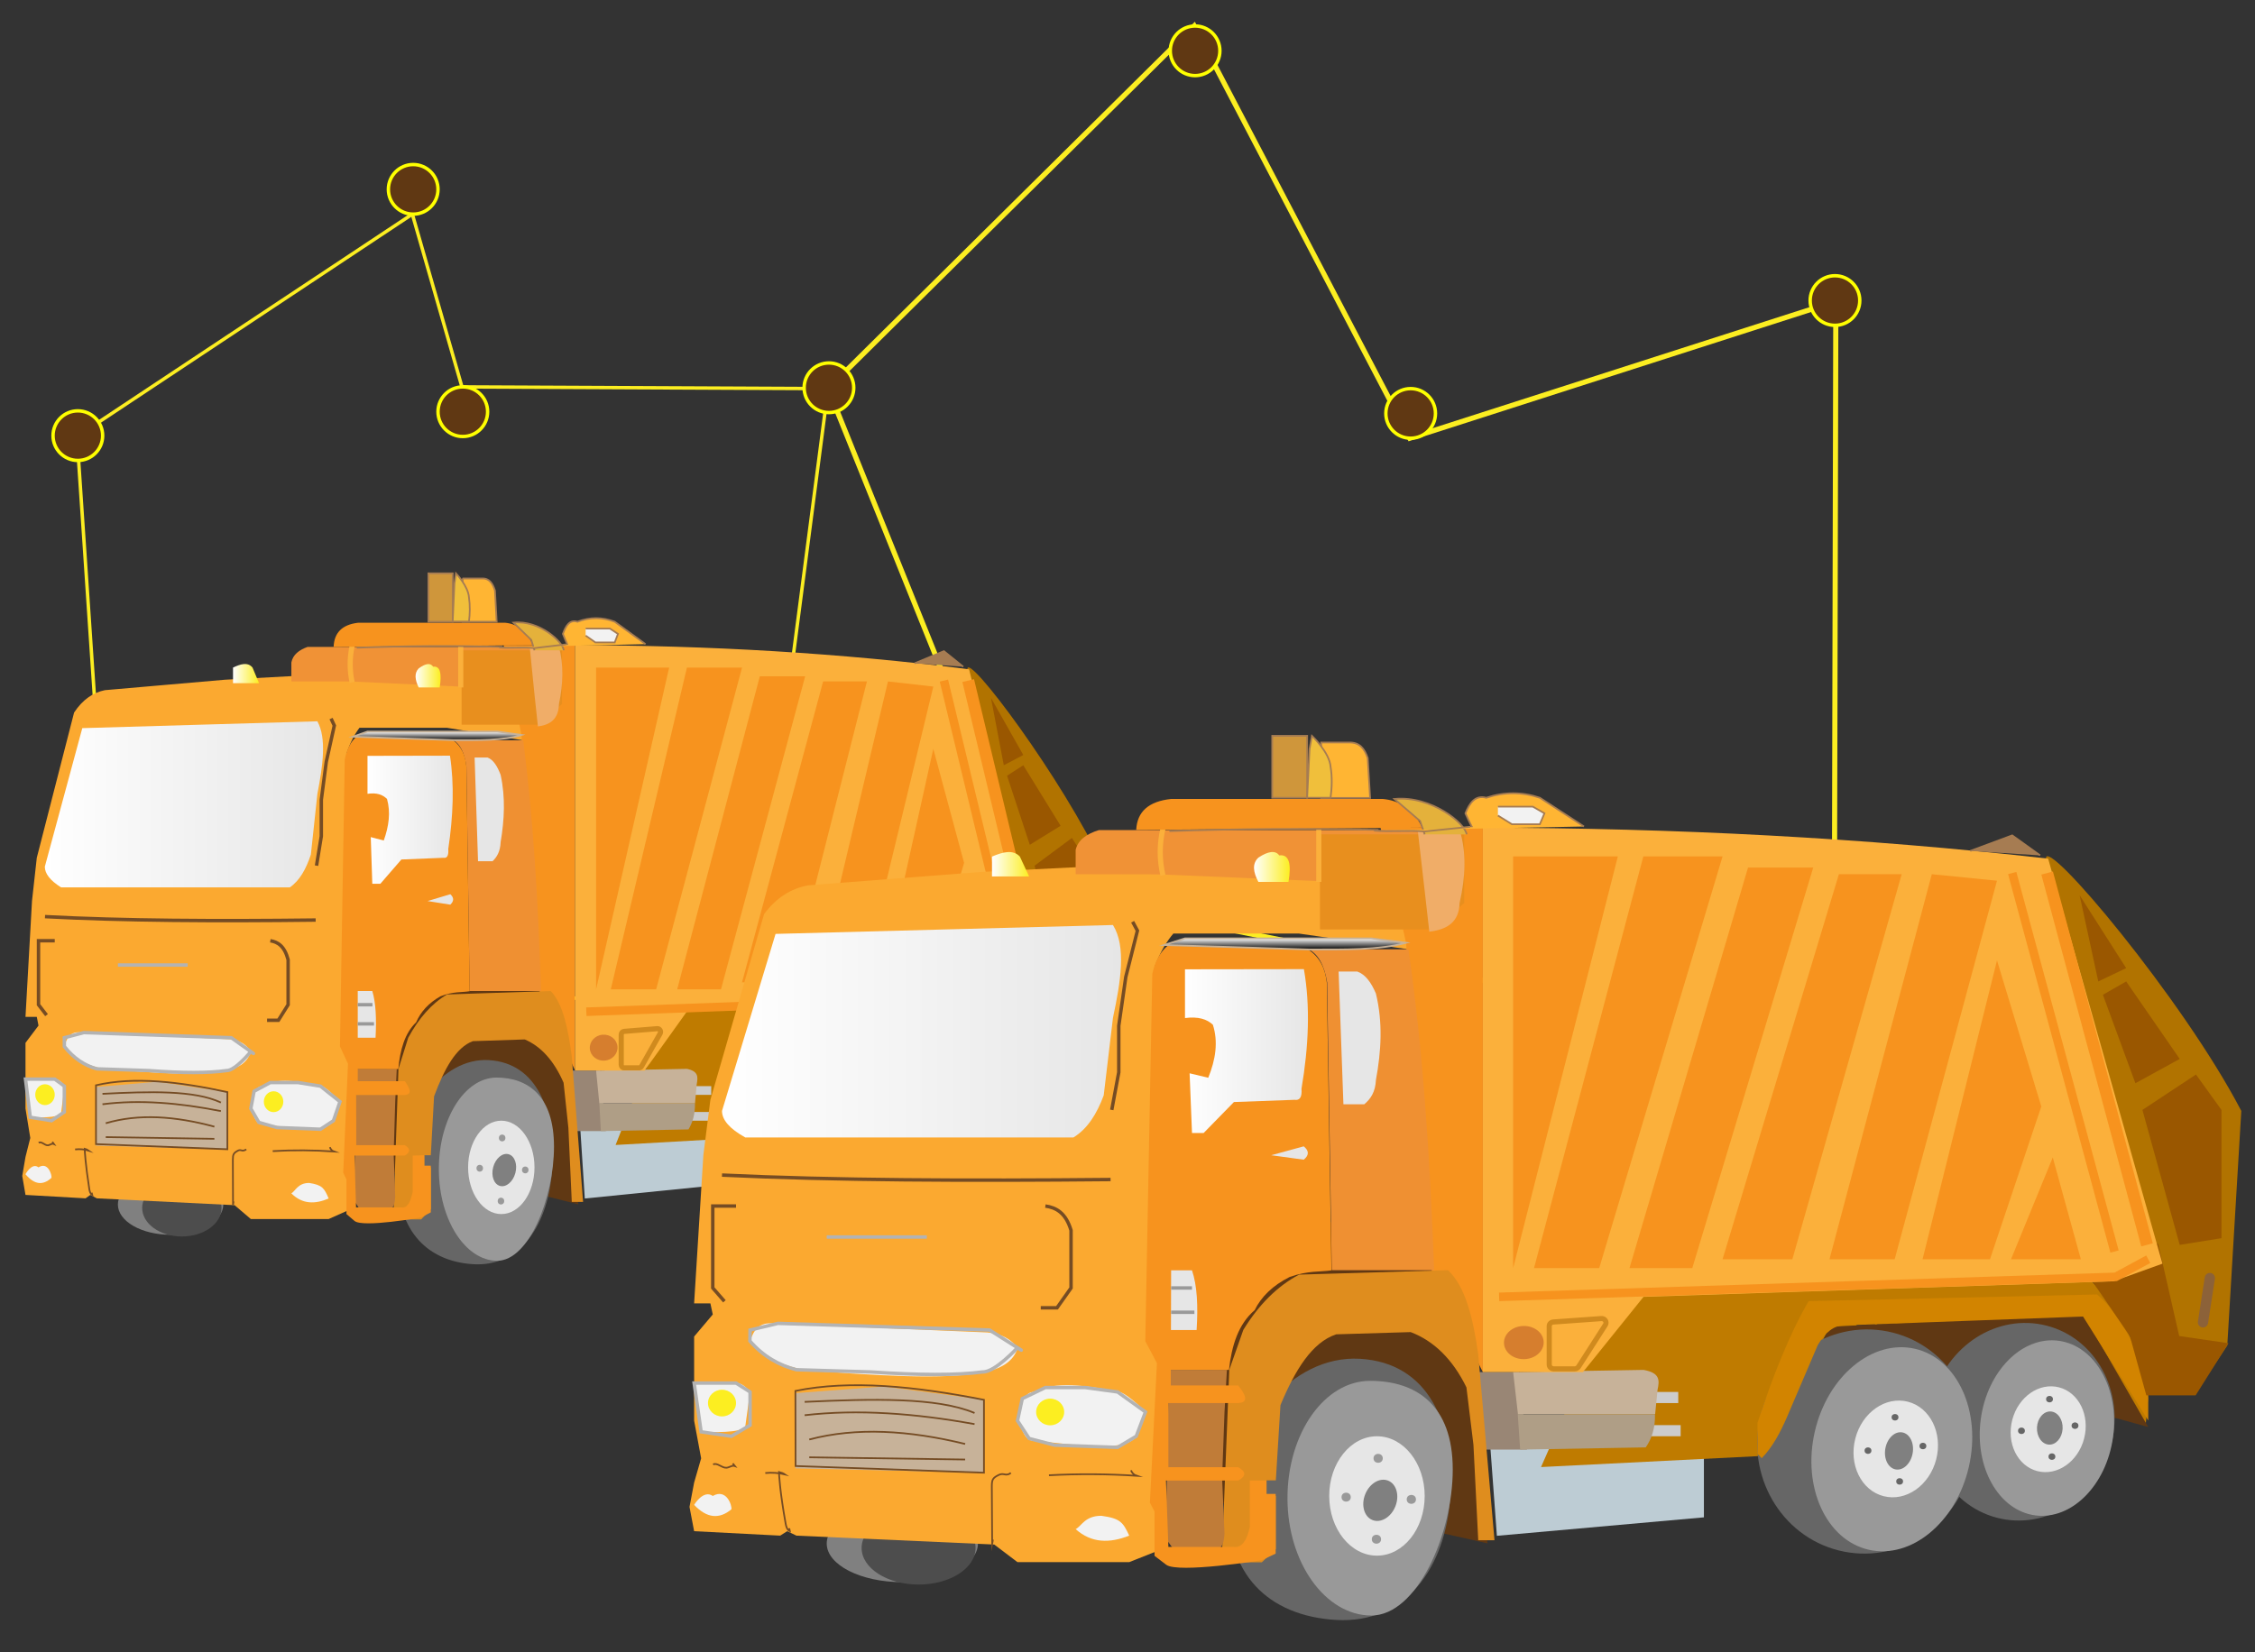 <?xml version="1.0" encoding="utf-8"?>
<!-- Generator: Adobe Illustrator 24.1.2, SVG Export Plug-In . SVG Version: 6.00 Build 0)  -->
<svg version="1.1" id="Слой_1" xmlns="http://www.w3.org/2000/svg" xmlns:xlink="http://www.w3.org/1999/xlink" x="0px" y="0px"
	 viewBox="0 0 1318 965.9" style="enable-background:new 0 0 1318 965.9;" xml:space="preserve">
<rect x="0" y="0" width="1318" height="965.9" fill="#333333" stroke="none"/>
<style type="text/css">
	.st0{fill:none;stroke:#FCEE21;stroke-width:2;stroke-miterlimit:10;}
	.st1{fill:none;stroke:#FCEE21;stroke-width:3;stroke-miterlimit:10;}
	.st2{fill:#603813;stroke:#FFFF00;stroke-width:2;stroke-miterlimit:10;}
	.st3{fill:#BDCCD4;}
	.st4{fill:#808080;}
	.st5{fill:#4D4D4D;}
	.st6{fill:#FBA930;}
	.st7{fill:url(#SVGID_1_);}
	.st8{fill:#603813;}
	.st9{fill:#666666;}
	.st10{fill:#999999;}
	.st11{fill:#E6E6E6;}
	.st12{fill:#BF7B00;}
	.st13{fill:#998675;}
	.st14{fill:#CCCCCC;}
	.st15{fill:#C7B299;}
	.st16{fill:#AF9E86;}
	.st17{fill:#D28400;}
	.st18{fill:#B17300;}
	.st19{fill:#9A5700;}
	.st20{fill:none;stroke:#8C6239;stroke-width:6;stroke-linecap:round;stroke-linejoin:round;stroke-miterlimit:10;}
	.st21{fill:#F7931E;}
	.st22{fill:#FBB03B;}
	.st23{fill:#D67E2E;}
	.st24{fill:none;stroke:#D08A1E;stroke-width:3;stroke-miterlimit:10;}
	.st25{fill:#DF8D1E;}
	.st26{fill:#EF9032;}
	.st27{fill:#C07C38;}
	.st28{fill:url(#SVGID_2_);}
	.st29{fill:none;stroke:#999999;stroke-width:2;stroke-miterlimit:10;}
	.st30{fill:#F09236;}
	.st31{fill:#E88F1E;}
	.st32{fill:#F0AD68;}
	.st33{fill:none;stroke:#FBB03B;stroke-width:3;stroke-miterlimit:10;}
	.st34{fill:url(#SVGID_3_);}
	.st35{fill:url(#SVGID_4_);}
	.st36{fill:url(#SVGID_5_);stroke:#C7B299;stroke-miterlimit:10;}
	.st37{fill:none;stroke:#754C24;stroke-width:2;stroke-miterlimit:10;}
	.st38{fill:none;}
	.st39{fill:#F2F2F2;}
	.st40{fill:#FCEE21;}
	.st41{fill:none;stroke:#754C24;stroke-miterlimit:10;}
	.st42{fill:none;stroke:#B3B3B3;stroke-width:2;stroke-miterlimit:10;}
	.st43{fill:#E4B13B;stroke:#A67C52;stroke-miterlimit:10;}
	.st44{fill:none;stroke:#A67C52;stroke-miterlimit:10;}
	.st45{fill:#CF963B;stroke:#A67C52;stroke-miterlimit:10;}
	.st46{fill:#FFB533;stroke:#A67C52;stroke-miterlimit:10;}
	.st47{fill:#F0BF3B;stroke:#A67C52;stroke-miterlimit:10;}
	.st48{fill:#F2F2F2;stroke:#A67C52;stroke-miterlimit:10;}
	.st49{fill:#A67C52;stroke:#A67C52;stroke-miterlimit:10;}
	.st50{fill:none;stroke:#F7931E;stroke-width:5;stroke-miterlimit:10;}
	.st51{fill:none;stroke:#F7931E;stroke-width:7;stroke-miterlimit:10;}
	.st52{fill:url(#SVGID_6_);}
	.st53{fill:url(#SVGID_7_);}
	.st54{fill:url(#SVGID_8_);}
	.st55{fill:url(#SVGID_9_);}
	.st56{fill:url(#SVGID_10_);stroke:#C7B299;stroke-miterlimit:10;}
</style>
<g id="Слой_7">
	<polygon class="st0" points="484,227.2 270,226.2 241,125.2 45,255.2 60,479.2 158,628.2 441,557.2 	"/>
	<polygon class="st1" points="698,15.2 824,256.2 1073,176.2 1072,614.2 602,520.2 484,227.2 	"/>
</g>
<g id="Слой_5">
	<circle class="st2" cx="241.5" cy="110.7" r="14.5"/>
	<circle class="st2" cx="45.5" cy="254.7" r="14.5"/>
	<circle class="st2" cx="60.5" cy="478.7" r="14.5"/>
	<circle class="st2" cx="158.5" cy="627.7" r="14.5"/>
	<circle class="st2" cx="270.5" cy="240.7" r="14.5"/>
	<circle class="st2" cx="484.5" cy="226.7" r="14.5"/>
	<circle class="st2" cx="698.5" cy="29.7" r="14.5"/>
	<circle class="st2" cx="1072.5" cy="599.7" r="14.5"/>
	<circle class="st2" cx="824.5" cy="241.7" r="14.5"/>
	<circle class="st2" cx="1072.5" cy="175.7" r="14.5"/>
</g>
<g id="Слой_12">
	<g>
		<polygon class="st3" points="339,657.2 426.1,660.4 426.1,692.2 341.8,700.7 		"/>
		<ellipse class="st4" cx="99.7" cy="704.2" rx="30.8" ry="17.7"/>
		<ellipse class="st5" cx="106.3" cy="706.2" rx="23.2" ry="16.7"/>
		<path class="st6" d="M305.8,432.8c-0.6-10.7-3.9-22.4-10.4-26.3c-3.9-3.4-9.6-5.9-19.9-6.1l-19-3l-51.2-4l-73.9,4l-70.1,6.1
			c-6.9,1.4-13,5.5-18,13.1l-21.8,84.9l-2.8,25.3l-3.8,67.7h6.6l1,5.1l-7.6,10.1v38.4l2.8,17.2l-2.8,11.1L13,687.5l1.9,11.1l35.1,2
			l2.8-2l3.8,2l80.5,4l9.5,8.1h45.5l11.4-5.1v-20.2l-1.9-4l3.8-63.7l-5.7-9.1l2.8-169.9c2.2-6.7,4.8-11.5,7.6-15.2h51.2L305.8,432.8
			z"/>
		
			<linearGradient id="SVGID_1_" gradientUnits="userSpaceOnUse" x1="26.26" y1="382.215" x2="188.763" y2="382.215" gradientTransform="matrix(1 0 0 -1 0 852.389)">
			<stop  offset="0" style="stop-color:#FFFFFF"/>
			<stop  offset="1" style="stop-color:#E6E6E6"/>
		</linearGradient>
		<path class="st7" d="M48.1,425.7l137.4-4c5.5,10,3.2,25.9,0,42.5l-3.8,35.4c-2.8,8.5-6.6,15.3-12.3,19.2H35.7
			c-6.5-4.1-9.5-8.1-9.5-12.1L48.1,425.7z"/>
		<path class="st8" d="M319.4,699.4l18.6,4.7c-4.5-46.7-8.9-91.6-9.9-102.5c-5.4-15.4-13.6-29.6-28.5-40.4c-14-5.3-27.2-5.5-39.6,0
			c-13.8,3.4-21,18.7-27.3,35.7c-7.3,25.5-11.9,49.5-5,66.8v21.8"/>
		<path class="st9" d="M322.8,682.5c-1.9,33-18.3,58.4-46.4,56.6s-45.4-21.6-43.6-54.6c1.9-33,25-66.5,53.1-64.7
			C314,621.6,324.7,649.5,322.8,682.5z"/>
		<path class="st10" d="M256.5,683.5c0,29.6,15.5,53.6,34.1,53.6s33.2-37.1,33.2-66.7s-15.1-40.4-33.6-40.4S256.5,653.9,256.5,683.5
			z"/>
		<ellipse class="st11" cx="293" cy="682.5" rx="19.4" ry="27.3"/>
		<path class="st12" d="M582.5,582.4l-181.9,8.1c-2.4,2.1-23.5,35-23.7,35.4l-17.1,43.5l90-5.1l5.4-11.5c0.5-1.9,1.1-3.8,1.9-5.7
			c0-0.1,0.1-0.2,0.1-0.2c2.5-12,6-23.4,15.1-31.9c0.4-0.4,0.8-0.8,1.3-1.1l3.8-8.1l5.8,2c1.5-0.5,3-0.9,4.6-1.1
			c0.3-2.2,1.8-4.2,4.5-4.2c1.9,0,3.2,1,3.9,2.3c1-1.1,2.5-1.8,4.3-1.5c6.8,1,13.6,3.2,20.5,3.4c3.6,0.1,7.3-0.3,11-0.8
			c10.2-3.7,21.2-3.5,31.9-3.8c1.7,0,2.9,0.7,3.7,1.8c2.9,0.2,5.7,0.9,8.1,2.8c0.2,0.1,0.3,0.3,0.4,0.4c1.4,0.4,2.7,1,4,1.9
			c0.3,0.2,0.7,0.5,1,0.7c1.4,0,2.8,0.7,3.8,2.4c0.5,0.9,1.1,1.8,1.6,2.8c0.4,0.4,0.6,0.9,0.9,1.4c1.5,0.4,2.8,1.4,3.5,3.2
			c3,7.7,3.3,16.5,6.8,23.9c0.7,1.5,0.7,2.9,0.3,4.1l8.5,2.9l1-12.1C605.6,618.5,597,600,582.5,582.4z"/>
		<polygon class="st13" points="334.2,625.9 350.8,625.9 354.1,661.3 336.4,661.3 		"/>
		<rect x="406.2" y="635" class="st14" width="9.5" height="5.1"/>
		<path class="st15" d="M348.4,625.9l53.1-1c6.8,1.4,6.5,4.8,5.7,9.1l-1,11.1h-55.9L348.4,625.9z"/>
		<polygon class="st14" points="405.3,650.1 416.6,650.1 416.6,655.2 404.3,655.2 		"/>
		<path class="st16" d="M350.3,645.1h55.9c0.1,6.1-1.3,11.1-3.8,15.2l-51.2,1L350.3,645.1z"/>
		<polygon class="st8" points="449.9,665.6 593.8,646.8 607.1,651 580.4,598.9 477.5,605.2 		"/>
		
			<ellipse transform="matrix(0.26 -0.966 0.966 0.26 -442.545 790.626)" class="st4" cx="294.4" cy="684" rx="9.6" ry="6.7"/>
		<ellipse class="st10" cx="293.5" cy="665.3" rx="1.9" ry="2"/>
		<ellipse class="st10" cx="307" cy="684" rx="1.9" ry="2"/>
		<ellipse class="st10" cx="292.8" cy="702.2" rx="1.9" ry="2"/>
		<ellipse class="st10" cx="280.4" cy="683" rx="1.9" ry="2"/>
		
			<ellipse transform="matrix(9.860311e-02 -0.995 0.995 9.860311e-02 -144.602 1137.067)" class="st9" cx="555.4" cy="648.4" rx="45.2" ry="37.6"/>
		
			<ellipse transform="matrix(4.719932e-02 -0.999 0.999 4.719932e-02 -188.31 1118.043)" class="st9" cx="491.9" cy="657.7" rx="51.3" ry="44.1"/>
		
			<ellipse transform="matrix(9.389829e-02 -0.996 0.996 9.389829e-02 -135.84 1153.433)" class="st10" cx="565.7" cy="651.3" rx="40.2" ry="27.2"/>
		
			<ellipse transform="matrix(0.157 -0.988 0.988 0.157 -228.508 1054.148)" class="st10" cx="503" cy="660.9" rx="46.9" ry="32.4"/>
		
			<ellipse transform="matrix(0.144 -0.99 0.99 0.144 -222.984 1064.902)" class="st11" cx="503.8" cy="661.3" rx="22.2" ry="17.1"/>
		
			<ellipse transform="matrix(0.143 -0.99 0.99 0.143 -159.641 1118.938)" class="st11" cx="566.4" cy="651.7" rx="19.7" ry="15.2"/>
		
			<ellipse transform="matrix(3.460004e-02 -0.999 0.999 3.460004e-02 -104.117 1195.635)" class="st4" cx="566.8" cy="651.7" rx="7.6" ry="5.2"/>
		
			<ellipse transform="matrix(0.127 -0.992 0.992 0.127 -214.969 1079.2)" class="st4" cx="505.7" cy="661.7" rx="8.6" ry="5.7"/>
		<ellipse class="st9" cx="492.9" cy="661.8" rx="1.4" ry="1.5"/>
		<ellipse class="st9" cx="505.9" cy="675.8" rx="1.4" ry="1.5"/>
		<ellipse class="st9" cx="515.3" cy="659.7" rx="1.4" ry="1.5"/>
		<ellipse class="st9" cx="504" cy="646.5" rx="1.4" ry="1.5"/>
		<ellipse class="st9" cx="555.5" cy="652.7" rx="1.4" ry="1.5"/>
		<ellipse class="st9" cx="566.9" cy="638.2" rx="1.4" ry="1.5"/>
		<ellipse class="st9" cx="567.8" cy="664.5" rx="1.4" ry="1.5"/>
		<ellipse class="st9" cx="577.3" cy="650.4" rx="1.4" ry="1.5"/>
		<path class="st17" d="M447.9,663.3v-14.2c6.3-21.5,13.1-40.7,20.9-55.6l117.5-3c9.3,8.6,16.6,24.8,22.7,45.5l-1.9-1v13.1
			l-26.5-47.5l-97.6,4c-3.7,0.1-7.2,2.8-10.4,9.1l-12.3,32.3c-2.9,7.8-6.3,14.4-10.4,19.2L447.9,663.3z"/>
		<path class="st18" d="M565.4,391.3c-0.5-11.1,55.9,64.3,79.6,115.3l-5.7,107.2L626,636h-19.9l5.7-60.7L565.4,391.3z"/>
		<path class="st19" d="M606.3,636.5h13.4h6.7l13.4-23.8l-20.1-3.3l-8.6-42.2h-12.4l-14.1,16.9c-0.1,0.2-0.1,0.4,0,0.5l15.1,24.7
			L606.3,636.5z"/>
		<polygon class="st19" points="579.2,408 598.1,441.4 586.7,447.4 		"/>
		<polygon class="st19" points="619.9,482.8 601.9,493.9 588.6,453.5 598.1,447.4 		"/>
		<polygon class="st19" points="626.5,489.9 637,506.1 637,564.7 619.9,567.7 604.7,506.1 		"/>
		<line class="st20" x1="632.2" y1="582.9" x2="629.4" y2="603.1"/>
		<polygon class="st21" points="336.1,625.9 336.1,377.2 294.4,377.2 304.8,429.7 315.3,579.4 		"/>
		<path class="st22" d="M566.4,391.3c-75-9.5-151.9-14-230.3-14.1v248.7h40.7l24.6-34.4l191.4-7.1l19.9-8.1L566.4,391.3z"/>
		
			<ellipse transform="matrix(0.998 -6.839713e-02 6.839713e-02 0.998 -41.05 25.556)" class="st23" cx="352.7" cy="612.3" rx="8.1" ry="7.6"/>
		<path class="st24" d="M363.1,622.5v-17.6c0-1,0.7-1.8,1.6-1.9l19.5-1.6c1.4-0.1,2.4,1.6,1.6,2.9L375,623.4
			c-0.3,0.6-0.9,0.9-1.5,0.9h-8.6C363.9,624.4,363.1,623.5,363.1,622.5z"/>
		<path class="st25" d="M334.2,702.7h6.6l-6.6-84.9c-2.1-16.4-5.2-31-12.3-38.4l-60.6,2c-9,5.3-16.5,13.9-22.7,25.3l-5.7,18.2
			l-2.8,80.9v7.1h16.1l5.7-6.1v-24.3H248v-7.1h3.8l1.9-34.4c5.9-15.9,12.8-28.7,22.7-32.3l30.3-1c9.6,4.1,17.1,12.5,22.7,25.3
			l2.8,26.3L334.2,702.7z"/>
		<path class="st26" d="M305.8,432.8c5.7,44,8.8,93.7,10.4,146.6h-41.7l-1.9-131.4c-1.2-8.2-3.8-13.1-7.6-15.2L305.8,432.8
			L305.8,432.8z"/>
		<path class="st27" d="M208.2,624.9h23.7c-0.3,6-0.6,12.5-0.9,19.2l-0.9,30.3l0.9,25.3c-0.3,5.6-1.7,7.4-3.8,7.1h-17.1
			c0,0-4.7-8.1-3.8-4C207.2,706.8,208.2,624.9,208.2,624.9z"/>
		<path class="st21" d="M248,675.4v6.1h3.8v27.3l-5.7,3c0,0-34.1,6.1-38.9,2c-4.7-4-4.7-4-4.7-4v-20.2l-1.9-4l2.8-63.7
			c-0.9-2-2.5-5.4-4.7-10.1l2.8-167.8c1.4-7.2,4.5-12.3,9.5-15.2l18-1h25.6c4.4,0.2,7.8,1.9,10.4,5.1c4.7,3.5,7,8.7,7.6,15.2
			l1.9,131.4c-4.5,0.8-9.5,0-17.1,3c-6.9,3.9-11.5,9-14.2,15.2c-6.6,6.3-9.4,16.1-10.4,27.3h-23.7v7.1h27.5c4.4,6.1,3.1,7.8,0,8.1
			h-28.4v29.3h28.4c3.3,2,3.4,4.1,0,6.1h-29.4l0.9,30.3h26.5c3.5,0.6,5.4-3.2,6.6-9.1v-21.2L248,675.4L248,675.4z"/>
		<path class="st11" d="M209.1,579.4h8.5c2.1,6.9,2.5,16.3,1.9,27.3h-10.4L209.1,579.4L209.1,579.4z"/>
		<path class="st11" d="M249.9,526.8l13.3-4c2.2,2,2.2,4,0,6.1L249.9,526.8z"/>
		
			<linearGradient id="SVGID_2_" gradientUnits="userSpaceOnUse" x1="214.82" y1="373.135" x2="264.826" y2="373.135" gradientTransform="matrix(1 0 0 -1 0 852.389)">
			<stop  offset="0" style="stop-color:#FFFFFF"/>
			<stop  offset="1" style="stop-color:#E6E6E6"/>
		</linearGradient>
		<path class="st28" d="M214.8,441.9v22.2c5.4-0.8,8.9,0.5,11.4,3c2.2,7.8,1.1,15.9-1.9,24.3l-7.6-2l0.9,27.3h4.7l12.3-14.2l24.6-1
			c2.1,0.4,3.1-1.3,2.8-5.1c2.9-19.3,3.6-37.7,1-54.6L214.8,441.9L214.8,441.9z"/>
		<line class="st29" x1="209.1" y1="587.4" x2="217.7" y2="587.4"/>
		<line class="st29" x1="209.1" y1="598.6" x2="218.6" y2="598.6"/>
		<path class="st11" d="M277.4,442.9h7.6c3.4,1.3,5.7,5.1,7.6,10.1c2.9,13.2,2.2,26.3,0,39.4c-0.2,5.5-2.2,8.7-4.7,11.1h-8.5
			L277.4,442.9z"/>
		<path class="st30" d="M170.3,398.4v-11.1c0.9-4.6,4.5-7.3,9.5-9.1h129.8l3.3,32.8l-14.7-0.5c-7.4-4.6-17.2-7.6-29.4-9.1l-64.4-3
			L170.3,398.4L170.3,398.4z"/>
		<polygon class="st31" points="303.9,423.7 316.2,423.7 328.5,411.5 328.5,380.2 269.8,380.2 269.8,423.7 		"/>
		<path class="st32" d="M309.6,378.2h17.1c2.8,10.3,2.5,21.5,0,33.4c-0.2,9-5.3,12.2-12.3,13.1C313.6,418.1,311.7,399.2,309.6,378.2
			z"/>
		<line class="st33" x1="269.3" y1="377.7" x2="269.3" y2="401.9"/>
		<path class="st33" d="M205.8,377.7c-1.5,7.1-1.5,14.1,0,21.2"/>
		
			<linearGradient id="SVGID_3_" gradientUnits="userSpaceOnUse" x1="242.871" y1="457.304" x2="257.506" y2="457.304" gradientTransform="matrix(1 0 0 -1 0 852.389)">
			<stop  offset="0" style="stop-color:#FFFFFF"/>
			<stop  offset="1" style="stop-color:#FCEE21"/>
		</linearGradient>
		<path class="st34" d="M244.7,401.9c-2.1-4.4-2.7-8.3,0-11.1c4.1-3,6.9-3.4,8.5-1c4.1-0.6,5.1,3.9,3.8,12.1"/>
		
			<linearGradient id="SVGID_4_" gradientUnits="userSpaceOnUse" x1="136.18" y1="458.587" x2="151.34" y2="458.587" gradientTransform="matrix(1 0 0 -1 0 852.389)">
			<stop  offset="0" style="stop-color:#FFFFFF"/>
			<stop  offset="1" style="stop-color:#FCEE21"/>
		</linearGradient>
		<path class="st35" d="M136.2,399.4v-9.1c4.4-2.1,8.6-3.4,11.4,0l3.8,9.1"/>
		
			<linearGradient id="SVGID_5_" gradientUnits="userSpaceOnUse" x1="255.57" y1="424.685" x2="255.57" y2="419.629" gradientTransform="matrix(1 0 0 -1 0 852.389)">
			<stop  offset="0" style="stop-color:#FFFFFF"/>
			<stop  offset="1" style="stop-color:#000000"/>
		</linearGradient>
		<path class="st36" d="M206.3,430.7l8.5-3H265h25.6l14.2,2c-11,3.4-24.8,3-39.8,3C251.1,432.3,229.3,431.5,206.3,430.7z"/>
		<polyline class="st37" points="193.5,420.1 195.4,424.2 190.7,445.4 187.8,467.6 187.8,488.9 185,506.1 		"/>
		<path class="st37" d="M26.3,535.9c45.5,2.4,100,2.7,158.2,2"/>
		<polyline class="st37" points="32,550 22.5,550 22.5,587.4 27.2,593.5 		"/>
		<path class="st37" d="M158,550c4.4,0.7,8.3,3.1,10.4,11.1v26.3l-5.7,9.1h-6.6"/>
		<path class="st38" d="M37.6,610.7c0.5-3.8,4.3-5.8,9.5-7.1l87.2,4c5.2-0.2,9.5,2,12.3,8.1c-1.3,4.6-6,8-14.2,10.1l-75.8-1
			C47.9,621.4,40.8,617.2,37.6,610.7z"/>
		<path class="st39" d="M170.3,697.7c2.4-1.4,3.8-6.1,10.4-6.1c7.7,1.2,8.8,3,11.4,9.1C184.1,704.1,176.7,704.1,170.3,697.7z"/>
		<path class="st39" d="M14.9,686.5c0,0,3.8-7.1,7.6-4c5.5-3.6,7.9,4.4,7.6,6.1C25.1,693.2,20.1,692.7,14.9,686.5z"/>
		<path class="st39" d="M37.6,611.7c1.5-5.2,3.9-8.8,9.5-8.1l87.2,4c5.7,0.5,9.6,3,12.3,7.1c-1.8,6.3-6.9,9.7-14.2,11.1
			c-15.7,3.6-43.8,1.4-72.4-1C50.6,622.8,42.6,619,37.6,611.7z"/>
		<path class="st39" d="M153.2,635c8.5-5.1,21.5-3,35.1,0c2.7,1.2,6.4,4.8,10.4,9.1l-3.8,11.1c-4.2,7.3-21.9,4.5-41.7,2
			c-3.1,0.6-5.1-4.1-6.6-11.1C148,639,150.1,634.9,153.2,635z"/>
		<ellipse class="st40" cx="159.9" cy="644.1" rx="5.7" ry="6.1"/>
		<path class="st39" d="M14.9,630.9c6.3-1.1,13.9,0.3,17.1,0c3-0.3,5.7,4,5.7,4l-1.9,15.2c0.2,2.9-8.4,3.5-18,3L14.9,630.9z"/>
		<ellipse class="st40" cx="26.3" cy="640" rx="5.7" ry="6.1"/>
		<polygon class="st15" points="56.1,635.5 56.1,669.8 132.9,671.9 132.9,638.5 92.1,632.4 		"/>
		<path class="st41" d="M56.1,634.5c22.3-5.2,48.8-2.1,76.8,4v33.4l-76.8-3V634.5z"/>
		<path class="st41" d="M59.9,639.5c27.4-1.4,53.8-2.2,69.2,5.1"/>
		<path class="st41" d="M59.9,645.6c21.7-2.8,45-0.8,69.2,4"/>
		<path class="st41" d="M61.8,656.7c19.2-5.7,40.6-4.2,63.5,2"/>
		<line class="st41" x1="61.8" y1="664.8" x2="125.3" y2="665.8"/>
		<path class="st41" d="M22.6,668.1c1.7-1,3.5,1.6,5.4,1.5c1.2-0.1,2.3-1.3,3.4-0.8c-0.3-0.4-0.5-0.8-0.8-1.2"/>
		<path class="st41" d="M43.9,672c2.7-0.3,5.4-0.1,8,0.7c-0.7-0.5-1.6-0.9-2.4-1.1c0,1,0.4,8.8,2.7,23.6c0.2,1.3,0.6,2.8,1.7,3.4
			c-0.1-0.4-0.2-0.9-0.3-1.3"/>
		<path class="st41" d="M143.9,671.9c-0.5,0.5-1.3,0.8-2.1,0.8c-0.5,0-1-0.3-1.5-0.3c-0.4,0-0.8,0.1-1.2,0.3c-2.6,1.4-3,2.2-3,5.4
			c0,7.8,0.1,18.5,0.1,26.3c0.1-0.7,0.2-1.3,0.3-2"/>
		<path class="st41" d="M159.4,673c11.9-0.7,23.8-0.6,35.7,0.2c-1.1-0.4-1.9-1.4-2.3-2.5"/>
		<path class="st42" d="M37.6,606.7l11.4-3l86.2,3c12.6,8.9,15.1,10.8,11.4,8.1c0,0-9.2,11.3-14.2,11.1c-10.5,1.5-25.8,1.5-45.5,0
			l-30.3-1c-7-1.9-13.5-6.1-19-13.1L37.6,606.7L37.6,606.7z"/>
		<polygon class="st42" points="14.9,630.9 32,630.9 37.6,635 37.6,650.1 30.1,655.2 17.7,653.2 		"/>
		<polygon class="st42" points="148.5,638 158,632.9 174.1,632.9 187.3,635 198.7,644.1 194.9,655.2 187.3,660.2 161.8,659.2 
			151.3,656.2 146.6,648.1 		"/>
		<line class="st42" x1="68.9" y1="564.2" x2="109.7" y2="564.2"/>
		<path class="st21" d="M311.5,377.2c-3.6-8.4-9.2-12.4-16.1-13.1h-86.2c-9.2,1.1-13.9,5.8-14.2,14.1"/>
		<path class="st43" d="M329.5,380.2c-0.3-4.7-14.1-17.8-29.4-16.2l10.4,10.1l1.9,6.1"/>
		<path class="st44" d="M208.5,378.7c28.4-1.1,56.8-1.3,85.1-0.5"/>
		<rect x="250.4" y="335.2" class="st45" width="14.2" height="28.3"/>
		<path class="st46" d="M270.3,338.2h11.4c4.4-0.2,6.3,3,7.6,7.1l1,18.2h-19.9V338.2z"/>
		<path class="st47" d="M266.5,335.2c0,0,7.2,7.5,7.6,14.1c0.7,4.7,0.6,9.4,0,14.1h-9.5l1-22.2L266.5,335.2z"/>
		<path class="st46" d="M377.3,376.6l-18-13.1c-7.3-2.8-14.5-2.8-21.8,0c-4.5-1.4-6.8,2.3-8.5,7.1c0,0,2.4,6,2.6,6
			c0.2,0.1-12.9,1.5-19.3,2.3c-6.2-0.7-14.3,0.2-20.5-0.4"/>
		<polyline class="st48" points="342.3,367.5 356.5,367.5 361.2,370.6 359.3,375.6 348,375.6 342.3,371.6 		"/>
		<polyline class="st49" points="534.6,387.8 551.7,380.7 563,389.8 		"/>
		<polyline class="st21" points="348.4,390.3 391.1,390.3 348.4,578.4 		"/>
		<polygon class="st21" points="383.5,578.4 357,578.4 401.5,390.3 433.7,390.3 		"/>
		<path class="st21" d="M421.4,578.4h-25.6l48.3-183c8.6,0,17.6,0,26.5,0L421.4,578.4z"/>
		<polygon class="st21" points="481.1,398.4 506.7,398.4 462.1,574.3 433.7,574.3 		"/>
		<polygon class="st21" points="519,398.4 545.5,401.4 503.8,574.3 477.3,574.3 		"/>
		<polygon class="st21" points="545.5,437.8 563.5,504.5 542.7,574.3 515.2,574.3 		"/>
		<polygon class="st21" points="568.3,527.8 579.6,574.3 551.2,574.3 		"/>
		<polyline class="st50" points="607.1,574.3 593.8,582.4 342.7,591.5 		"/>
		<line class="st50" x1="551.7" y1="397.9" x2="593.4" y2="570.8"/>
		<line class="st51" x1="565.9" y1="397.9" x2="606.6" y2="567.7"/>
	</g>
</g>
<g id="Слой_3">
	<g id="Слой_11">
	</g>
	<g>
		<polygon class="st3" points="870.8,842.3 995.9,846.4 995.9,887.1 874.9,897.9 		"/>
		<ellipse class="st4" cx="527.4" cy="902.4" rx="44.2" ry="22.6"/>
		<ellipse class="st5" cx="536.9" cy="905" rx="33.3" ry="21.4"/>
		<path class="st6" d="M823.2,555c-0.9-13.7-5.6-28.7-15-33.6c-5.6-4.4-13.8-7.6-28.6-7.8l-27.2-3.9l-73.4-5.2L573,509.8l-100.6,7.8
			c-9.9,1.8-18.6,7.1-25.8,16.8L415.2,643l-4.1,32.3l-5.4,86.7h9.5l1.4,6.5l-10.9,12.9v49.2l4.1,22l-4.1,14.2l-2.7,14.2l2.7,14.2
			l50.3,2.6l4.1-2.6l5.4,2.6l115.6,5.2l13.6,10.3H660l16.3-6.5v-25.9l-2.7-5.2l5.4-81.5l-8.2-11.6l4.1-217.4
			c3.2-8.6,6.9-14.7,10.9-19.4h73.4L823.2,555z"/>
		
			<linearGradient id="SVGID_6_" gradientUnits="userSpaceOnUse" x1="422.04" y1="249.475" x2="655.236" y2="249.475" gradientTransform="matrix(1 0 0 -1 0 852.389)">
			<stop  offset="0" style="stop-color:#FFFFFF"/>
			<stop  offset="1" style="stop-color:#E6E6E6"/>
		</linearGradient>
		<path class="st52" d="M453.3,546l197.2-5.2c7.9,12.7,4.5,33.2,0,54.3l-5.4,45.3c-4,10.8-9.5,19.6-17.7,24.6H435.6
			c-9.4-5.2-13.6-10.4-13.6-15.5L453.3,546z"/>
		<path class="st8" d="M842.7,896.3l26.7,6c-6.5-59.8-12.7-117.2-14.2-131.2c-7.8-19.8-19.5-37.9-40.9-51.7c-20-6.8-39-7-56.9,0
			c-19.8,4.3-30.1,23.9-39.1,45.7c-10.5,32.7-17,63.4-7.1,85.5v27.8"/>
		<path class="st9" d="M847.7,874.6c-2.7,42.3-26.3,74.7-66.6,72.5c-40.3-2.3-65.2-27.6-62.5-69.9s35.8-85.1,76.2-82.8
			C835,796.7,850.3,832.4,847.7,874.6z"/>
		<path class="st10" d="M752.5,875.9c0,37.9,22.3,68.6,49,68.6c26.7,0,47.6-47.5,47.6-85.4s-21.6-51.8-48.3-51.8
			S752.5,838,752.5,875.9z"/>
		<ellipse class="st11" cx="804.8" cy="874.6" rx="27.9" ry="34.9"/>
		<path class="st12" d="M1220.3,746.5l-261.1,10.3c-3.5,2.7-33.8,44.8-34,45.3l-24.5,55.6l129.2-6.5l7.8-14.8
			c0.8-2.5,1.7-4.9,2.7-7.3c0-0.1,0.1-0.2,0.1-0.3c3.6-15.4,8.6-30,21.6-40.9c0.6-0.5,1.2-1,1.8-1.5l5.4-10.4l8.3,2.6
			c2.1-0.7,4.3-1.2,6.6-1.4c0.4-2.8,2.6-5.4,6.5-5.4c2.7,0,4.6,1.3,5.6,3c1.5-1.4,3.6-2.3,6.1-1.9c9.8,1.3,19.5,4,29.4,4.4
			c5.2,0.2,10.5-0.4,15.7-1c14.7-4.8,30.5-4.4,45.8-4.8c2.4-0.1,4.2,0.9,5.2,2.3c4.2,0.3,8.2,1.2,11.6,3.6c0.2,0.2,0.4,0.3,0.6,0.5
			c2,0.5,3.9,1.3,5.8,2.4c0.5,0.3,0.9,0.6,1.4,0.9c2,0,4.1,0.9,5.5,3.1c0.8,1.2,1.6,2.3,2.3,3.5c0.5,0.5,0.9,1.1,1.2,1.8
			c2.1,0.5,4,1.8,5,4.1c4.3,9.9,4.7,21.1,9.7,30.6c1,1.9,1,3.7,0.4,5.2l12.1,3.7l1.4-15.5C1253.4,792.7,1241.1,769,1220.3,746.5z"/>
		<polygon class="st13" points="864,802.2 887.8,802.2 892.5,847.5 867.2,847.5 		"/>
		<rect x="967.3" y="813.8" class="st14" width="13.6" height="6.5"/>
		<path class="st15" d="M884.4,802.2l76.2-1.3c9.7,1.7,9.4,6.1,8.2,11.6l-1.4,14.2h-80.2L884.4,802.2z"/>
		<polygon class="st14" points="966,833.2 982.3,833.2 982.3,839.7 964.6,839.7 		"/>
		<path class="st16" d="M887.1,826.8h80.2c0.2,7.8-1.8,14.2-5.4,19.4l-73.4,1.3L887.1,826.8z"/>
		<polygon class="st8" points="1030,853 1236.4,829 1255.6,834.3 1217.3,767.7 1069.7,775.7 		"/>
		
			<ellipse transform="matrix(0.367 -0.93 0.93 0.367 -304.585 1305.772)" class="st4" cx="806.8" cy="876.6" rx="12.4" ry="9.5"/>
		<ellipse class="st10" cx="805.5" cy="852.6" rx="2.7" ry="2.6"/>
		<ellipse class="st10" cx="824.9" cy="876.6" rx="2.7" ry="2.6"/>
		<ellipse class="st10" cx="804.5" cy="899.9" rx="2.7" ry="2.6"/>
		<ellipse class="st10" cx="786.8" cy="875.3" rx="2.7" ry="2.6"/>
		<ellipse transform="matrix(0.251 -0.968 0.968 0.251 80.796 1766.321)" class="st9" cx="1181.5" cy="831" rx="58" ry="53.9"/>
		
			<ellipse transform="matrix(0.195 -0.981 0.981 0.195 50.98 1747.887)" class="st9" cx="1090.2" cy="842.9" rx="65.6" ry="63.3"/>
		
			<ellipse transform="matrix(0.134 -0.991 0.991 0.134 208.898 1908.493)" class="st10" cx="1196.2" cy="834.7" rx="51.5" ry="39"/>
		
			<ellipse transform="matrix(0.225 -0.974 0.974 0.225 31.88 1734.058)" class="st10" cx="1106.1" cy="847" rx="60.3" ry="46.2"/>
		
			<ellipse transform="matrix(0.249 -0.969 0.969 0.249 11.157 1709.182)" class="st11" cx="1107.4" cy="847.4" rx="28.5" ry="24.4"/>
		
			<ellipse transform="matrix(0.25 -0.968 0.968 0.25 89.345 1785.677)" class="st11" cx="1197.2" cy="835.2" rx="25.3" ry="21.7"/>
		
			<ellipse transform="matrix(5.070071e-02 -0.999 0.999 5.070071e-02 302.87 1989.146)" class="st4" cx="1197.8" cy="835.3" rx="9.7" ry="7.5"/>
		
			<ellipse transform="matrix(0.177 -0.984 0.984 0.177 78.904 1790.491)" class="st4" cx="1110.1" cy="848.1" rx="11" ry="8.1"/>
		<ellipse class="st9" cx="1091.8" cy="848.1" rx="2" ry="1.9"/>
		<ellipse class="st9" cx="1110.3" cy="866.1" rx="2" ry="1.9"/>
		<ellipse class="st9" cx="1123.9" cy="845.4" rx="2" ry="1.9"/>
		<ellipse class="st9" cx="1107.6" cy="828.6" rx="2" ry="1.9"/>
		<ellipse class="st9" cx="1181.5" cy="836.5" rx="2" ry="1.9"/>
		<ellipse class="st9" cx="1197.9" cy="818" rx="2" ry="1.9"/>
		<ellipse class="st9" cx="1199.3" cy="851.6" rx="2" ry="1.9"/>
		<ellipse class="st9" cx="1212.8" cy="833.5" rx="2" ry="1.9"/>
		<path class="st17" d="M1027.2,850v-18.1c9-27.5,18.8-52.1,29.9-71.2l168.6-3.9c13.3,11,23.8,31.8,32.6,58.2l-2.7-1.3v16.8
			l-38.1-60.8l-140.1,5.2c-5.3,0.2-10.3,3.5-15,11.6l-17.7,41.4c-4.2,9.9-9,18.5-15,24.6L1027.2,850z"/>
		<path class="st18" d="M1195.8,502c-0.8-14.2,80.3,82.3,114.2,147.5l-8.2,137.1l-19,28.5h-28.6l8.2-77.6L1195.8,502z"/>
		<path class="st19" d="M1254.5,815.8h19.2h9.6l19.2-30.5l-28.8-4.2l-12.3-54h-17.8l-20.3,21.7c-0.2,0.2-0.2,0.5-0.1,0.7l21.7,31.7
			L1254.5,815.8z"/>
		<polygon class="st19" points="1215.5,523.4 1242.7,566 1226.4,573.8 		"/>
		<polygon class="st19" points="1274,619.1 1248.1,633.3 1229.1,581.6 1242.7,573.8 		"/>
		<polygon class="st19" points="1283.5,628.2 1298.4,648.9 1298.4,723.9 1274,727.8 1252.2,648.9 		"/>
		<line class="st20" x1="1291.6" y1="747.2" x2="1287.6" y2="773.1"/>
		<polygon class="st21" points="866.7,802.2 866.7,483.9 806.9,483.9 821.8,551.2 836.8,742.7 		"/>
		<path class="st22" d="M1197.1,502c-107.7-12.2-218-17.9-330.4-18.1v318.3h58.5l35.4-44l274.7-9.1l28.6-10.3L1197.1,502z"/>
		
			<ellipse transform="matrix(1 -2.350056e-02 2.350056e-02 1 -18.195 21.143)" class="st23" cx="890.4" cy="784.7" rx="11.6" ry="9.7"/>
		<path class="st24" d="M905.5,797.8v-22.5c0-1.3,1-2.3,2.4-2.4l28-2c2.1-0.2,3.5,2,2.4,3.7l-15.7,24.5c-0.5,0.7-1.3,1.2-2.2,1.2
			H908C906.6,800.2,905.5,799.1,905.5,797.8z"/>
		<path class="st25" d="M864,900.5h9.5L864,791.8c-3-21-7.4-39.6-17.7-49.2l-87,2.6c-12.9,6.8-23.7,17.8-32.6,32.3l-8.2,23.3
			l-4.1,103.5v9.1h23.1l8.2-7.8v-31h-5.4v-9.1h5.4l2.7-44c8.5-20.4,18.4-36.7,32.6-41.4l43.5-1.3c13.7,5.2,24.6,16,32.6,32.3
			l4.1,33.6L864,900.5z"/>
		<path class="st26" d="M823.2,555c8.2,56.3,12.6,119.9,15,187.6h-59.8l-2.7-168.2c-1.7-10.4-5.4-16.7-10.9-19.4H823.2z"/>
		<path class="st27" d="M683.1,800.9h34c-0.4,7.7-0.9,16-1.4,24.6l-1.4,38.8l1.4,32.3c-0.4,7.2-2.5,9.5-5.4,9.1h-24.5
			c0,0-6.8-10.3-5.4-5.2C681.8,905.7,683.1,800.9,683.1,800.9z"/>
		<path class="st21" d="M740.2,865.6v7.8h5.4v34.9l-8.2,3.9c0,0-49,7.8-55.8,2.6c-6.8-5.2-6.8-5.2-6.8-5.2v-25.9l-2.7-5.2l4.1-81.5
			c-1.3-2.6-3.6-6.9-6.8-12.9l4.1-214.8c2-9.2,6.4-15.8,13.6-19.4l25.8-1.3h36.7c6.3,0.2,11.3,2.5,15,6.5c6.8,4.4,10,11.2,10.9,19.4
			l2.7,168.2c-6.4,1-13.6,0-24.5,3.9c-9.9,5-16.5,11.5-20.4,19.4c-9.5,8.1-13.4,20.6-15,34.9h-34v9.1h39.4c6.3,7.8,4.5,10,0,10.3
			h-40.8v37.5h40.8c4.7,2.6,4.8,5.2,0,7.8h-42.2l1.4,38.8h38.1c5,0.7,7.8-4.1,9.5-11.6v-27.2L740.2,865.6L740.2,865.6z"/>
		<path class="st11" d="M684.5,742.7h12.2c3,8.8,3.6,20.8,2.7,34.9h-15L684.5,742.7L684.5,742.7z"/>
		<path class="st11" d="M743,675.4l19-5.2c3.2,2.6,3.2,5.2,0,7.8L743,675.4z"/>
		
			<linearGradient id="SVGID_7_" gradientUnits="userSpaceOnUse" x1="692.64" y1="237.835" x2="764.41" y2="237.835" gradientTransform="matrix(1 0 0 -1 0 852.389)">
			<stop  offset="0" style="stop-color:#FFFFFF"/>
			<stop  offset="1" style="stop-color:#E6E6E6"/>
		</linearGradient>
		<path class="st53" d="M692.6,566.7v28.5c7.7-1,12.8,0.6,16.3,3.9c3.2,10,1.6,20.4-2.7,31l-10.9-2.6l1.4,34.9h6.8l17.7-18.1
			l35.4-1.3c3.1,0.5,4.5-1.6,4.1-6.5c4.2-24.7,5.2-48.3,1.4-69.9L692.6,566.7L692.6,566.7z"/>
		<line class="st29" x1="684.5" y1="753" x2="696.7" y2="753"/>
		<line class="st29" x1="684.5" y1="767.2" x2="698.1" y2="767.2"/>
		<path class="st11" d="M782.4,568h10.9c4.8,1.7,8.2,6.5,10.9,12.9c4.1,16.9,3.1,33.7,0,50.5c-0.3,7-3.1,11.1-6.8,14.2h-12.2
			L782.4,568z"/>
		<path class="st30" d="M628.7,511.1v-14.2c1.3-5.8,6.4-9.4,13.6-11.6h186.3l4.8,42l-21.1-0.6c-10.6-5.9-24.7-9.7-42.2-11.6
			l-92.5-3.9L628.7,511.1L628.7,511.1z"/>
		<polygon class="st31" points="820.5,543.4 838.1,543.4 855.8,527.9 855.8,487.8 771.5,487.8 771.5,543.4 		"/>
		<path class="st32" d="M828.6,485.2h24.5c4.1,13.1,3.5,27.5,0,42.7c-0.3,11.6-7.7,15.6-17.7,16.8
			C834.5,536.3,831.7,512.1,828.6,485.2z"/>
		<line class="st33" x1="770.8" y1="484.5" x2="770.8" y2="515.6"/>
		<path class="st33" d="M679.7,484.5c-2.1,9.1-2.1,18.1,0,27.2"/>
		
			<linearGradient id="SVGID_8_" gradientUnits="userSpaceOnUse" x1="732.902" y1="345.551" x2="753.895" y2="345.551" gradientTransform="matrix(1 0 0 -1 0 852.389)">
			<stop  offset="0" style="stop-color:#FFFFFF"/>
			<stop  offset="1" style="stop-color:#FCEE21"/>
		</linearGradient>
		<path class="st54" d="M735.5,515.6c-3-5.7-3.8-10.6,0-14.2c5.9-3.9,10-4.3,12.2-1.3c5.8-0.8,7.2,5,5.4,15.5"/>
		
			<linearGradient id="SVGID_9_" gradientUnits="userSpaceOnUse" x1="579.78" y1="347.189" x2="601.54" y2="347.189" gradientTransform="matrix(1 0 0 -1 0 852.389)">
			<stop  offset="0" style="stop-color:#FFFFFF"/>
			<stop  offset="1" style="stop-color:#FCEE21"/>
		</linearGradient>
		<path class="st55" d="M579.8,512.4v-11.6c6.3-2.7,12.3-4.3,16.3,0l5.4,11.6"/>
		
			<linearGradient id="SVGID_10_" gradientUnits="userSpaceOnUse" x1="751.115" y1="303.805" x2="751.115" y2="297.33" gradientTransform="matrix(1 0 0 -1 0 852.389)">
			<stop  offset="0" style="stop-color:#FFFFFF"/>
			<stop  offset="1" style="stop-color:#000000"/>
		</linearGradient>
		<path class="st56" d="M680.4,552.5l12.2-3.9h72.1h36.7l20.4,2.6c-15.8,4.3-35.6,3.9-57.1,3.9C744.7,554.4,713.4,553.5,680.4,552.5
			z"/>
		<polyline class="st37" points="662,538.9 664.8,544.1 658,571.2 653.9,599.7 653.9,626.9 649.8,648.9 		"/>
		<path class="st37" d="M422,687c65.2,3.1,143.5,3.4,227.1,2.6"/>
		<polyline class="st37" points="430.2,705.1 416.6,705.1 416.6,753 423.4,760.8 		"/>
		<path class="st37" d="M611,705.1c6.3,0.9,11.9,3.9,15,14.2V753l-8.2,11.6h-9.5"/>
		<path class="st38" d="M438.4,782.8c0.8-4.9,6.1-7.5,13.6-9.1l125.1,5.2c7.5-0.2,13.7,2.6,17.7,10.3c-1.9,5.9-8.7,10.2-20.4,12.9
			l-108.8-1.3C453.1,796.5,442.9,791,438.4,782.8z"/>
		<path class="st39" d="M628.7,894c3.5-1.8,5.4-7.8,15-7.8c11.1,1.5,12.7,3.8,16.3,11.6C648.6,902.3,638,902.3,628.7,894z"/>
		<path class="st39" d="M405.7,879.8c0,0,5.4-9.1,10.9-5.2c8-4.6,11.3,5.6,10.9,7.8C420.4,888.3,413.2,887.7,405.7,879.8z"/>
		<path class="st39" d="M438.4,784.1c2.1-6.6,5.6-11.3,13.6-10.3l125.1,5.2c8.2,0.7,13.8,3.9,17.7,9.1c-2.5,8-9.9,12.4-20.4,14.2
			c-22.5,4.6-62.9,1.8-104-1.2C457,798.2,445.5,793.4,438.4,784.1z"/>
		<path class="st39" d="M604.3,813.8c12.2-6.5,30.8-3.9,50.3,0c3.9,1.5,9.3,6.1,15,11.6l-5.4,14.2c-6.1,9.3-31.4,5.7-59.8,2.6
			c-4.5,0.7-7.4-5.2-9.5-14.2C596.8,819,599.8,813.7,604.3,813.8z"/>
		<ellipse class="st40" cx="613.8" cy="825.5" rx="8.2" ry="7.8"/>
		<path class="st39" d="M405.7,808.6c9-1.4,20,0.4,24.5,0c4.3-0.3,8.2,5.2,8.2,5.2l-2.7,19.4c0.3,3.7-12.1,4.5-25.8,3.9L405.7,808.6
			z"/>
		<ellipse class="st40" cx="422" cy="820.3" rx="8.2" ry="7.8"/>
		<polygon class="st15" points="464.9,814.5 464.9,858.5 575,861 575,818.3 516.5,810.6 		"/>
		<path class="st41" d="M464.9,813.2c32.1-6.6,70-2.7,110.2,5.2V861l-110.1-3.9L464.9,813.2L464.9,813.2z"/>
		<path class="st41" d="M470.3,819.6c39.3-1.8,77.3-2.8,99.3,6.5"/>
		<path class="st41" d="M470.3,827.4c31.2-3.6,64.6-1.1,99.3,5.2"/>
		<path class="st41" d="M473,841.6c27.5-7.3,58.3-5.4,91.1,2.6"/>
		<line class="st41" x1="473" y1="852" x2="564.1" y2="853.3"/>
		<path class="st41" d="M416.8,856.2c2.4-1.3,5,2.1,7.8,1.9c1.7-0.1,3.3-1.6,4.9-1c-0.4-0.5-0.8-1-1.2-1.5"/>
		<path class="st41" d="M447.3,861.2c3.9-0.4,7.8-0.1,11.5,0.8c-1-0.7-2.3-1.1-3.5-1.4c0,1.2,0.5,11.3,3.9,30.2
			c0.3,1.7,0.8,3.6,2.5,4.4c-0.1-0.6-0.3-1.1-0.4-1.7"/>
		<path class="st41" d="M590.8,861.1c-0.8,0.7-1.9,1.1-2.9,1c-0.7-0.1-1.5-0.3-2.2-0.3c-0.6,0-1.2,0.2-1.7,0.4
			c-3.8,1.8-4.3,2.8-4.3,6.9c0.1,9.9,0.1,23.7,0.2,33.6c0.2-0.9,0.3-1.7,0.4-2.6"/>
		<path class="st41" d="M613.1,862.5c17-0.9,34.2-0.8,51.2,0.3c-1.5-0.5-2.8-1.7-3.2-3.2"/>
		<path class="st42" d="M438.4,777.6l16.3-3.9l123.7,3.9c18,11.4,21.7,13.8,16.3,10.3c0,0-13.2,14.5-20.4,14.2
			c-15.1,2-37.1,1.9-65.3,0l-43.5-1.3c-10-2.5-19.4-7.8-27.2-16.8L438.4,777.6L438.4,777.6z"/>
		<polygon class="st42" points="405.7,808.6 430.2,808.6 438.4,813.8 438.4,833.2 427.5,839.7 409.8,837.1 		"/>
		<polygon class="st42" points="597.5,817.7 611,811.2 634.2,811.2 653.2,813.8 669.5,825.5 664.1,839.7 653.2,846.2 616.5,844.9 
			601.5,841 594.7,830.6 		"/>
		<line class="st42" x1="483.2" y1="723.2" x2="541.7" y2="723.2"/>
		<path class="st21" d="M831.3,483.9c-5.2-10.8-13.2-15.9-23.1-16.8H684.5c-13.1,1.4-19.9,7.4-20.4,18.1"/>
		<path class="st43" d="M857.2,487.8c-0.5-6-20.3-22.8-42.2-20.7l15,12.9l2.7,7.8"/>
		<path class="st44" d="M683.5,485.9c40.7-1.4,81.5-1.6,122.2-0.7"/>
		<rect x="743.6" y="430.2" class="st45" width="20.4" height="36.2"/>
		<path class="st46" d="M772.2,434.1h16.3c6.3-0.2,9.1,3.8,10.9,9.1l1.4,23.3h-28.6V434.1z"/>
		<path class="st47" d="M766.8,430.2c0,0,10.3,9.7,10.9,18.1c1,6,0.8,12.1,0,18.1H764l1.4-28.5L766.8,430.2z"/>
		<path class="st46" d="M925.8,483.2L900,466.4c-10.4-3.5-20.8-3.5-31.3,0c-6.4-1.7-9.7,2.9-12.2,9.1c0,0,3.4,7.6,3.8,7.7
			c0.3,0.1-18.5,1.9-27.7,2.9c-8.9-0.8-20.5,0.3-29.5-0.5"/>
		<polyline class="st48" points="875.5,471.6 895.9,471.6 902.7,475.5 900,481.9 883.7,481.9 875.5,476.8 		"/>
		<polyline class="st49" points="1151.6,497.5 1176.1,488.4 1192.4,500.1 		"/>
		<polyline class="st21" points="884.4,500.7 945.6,500.7 884.4,741.4 		"/>
		<polygon class="st21" points="934.7,741.4 896.6,741.4 960.5,500.7 1006.8,500.7 		"/>
		<path class="st21" d="M989.1,741.4h-36.7l69.3-234.2c12.4,0,25.2,0,38.1,0L989.1,741.4z"/>
		<polygon class="st21" points="1074.8,511.1 1111.5,511.1 1047.6,736.2 1006.8,736.2 		"/>
		<polygon class="st21" points="1129.1,511.1 1167.2,514.9 1107.4,736.2 1069.3,736.2 		"/>
		<polygon class="st21" points="1167.2,561.5 1193.1,646.9 1163.1,736.2 1123.7,736.2 		"/>
		<polygon class="st21" points="1199.8,676.7 1216.2,736.2 1175.4,736.2 		"/>
		<polyline class="st50" points="1255.6,736.2 1236.6,746.5 876.2,758.2 		"/>
		<line class="st50" x1="1176.1" y1="510.4" x2="1235.9" y2="731.7"/>
		<line class="st51" x1="1196.5" y1="510.4" x2="1254.9" y2="727.8"/>
	</g>
</g>
</svg>
